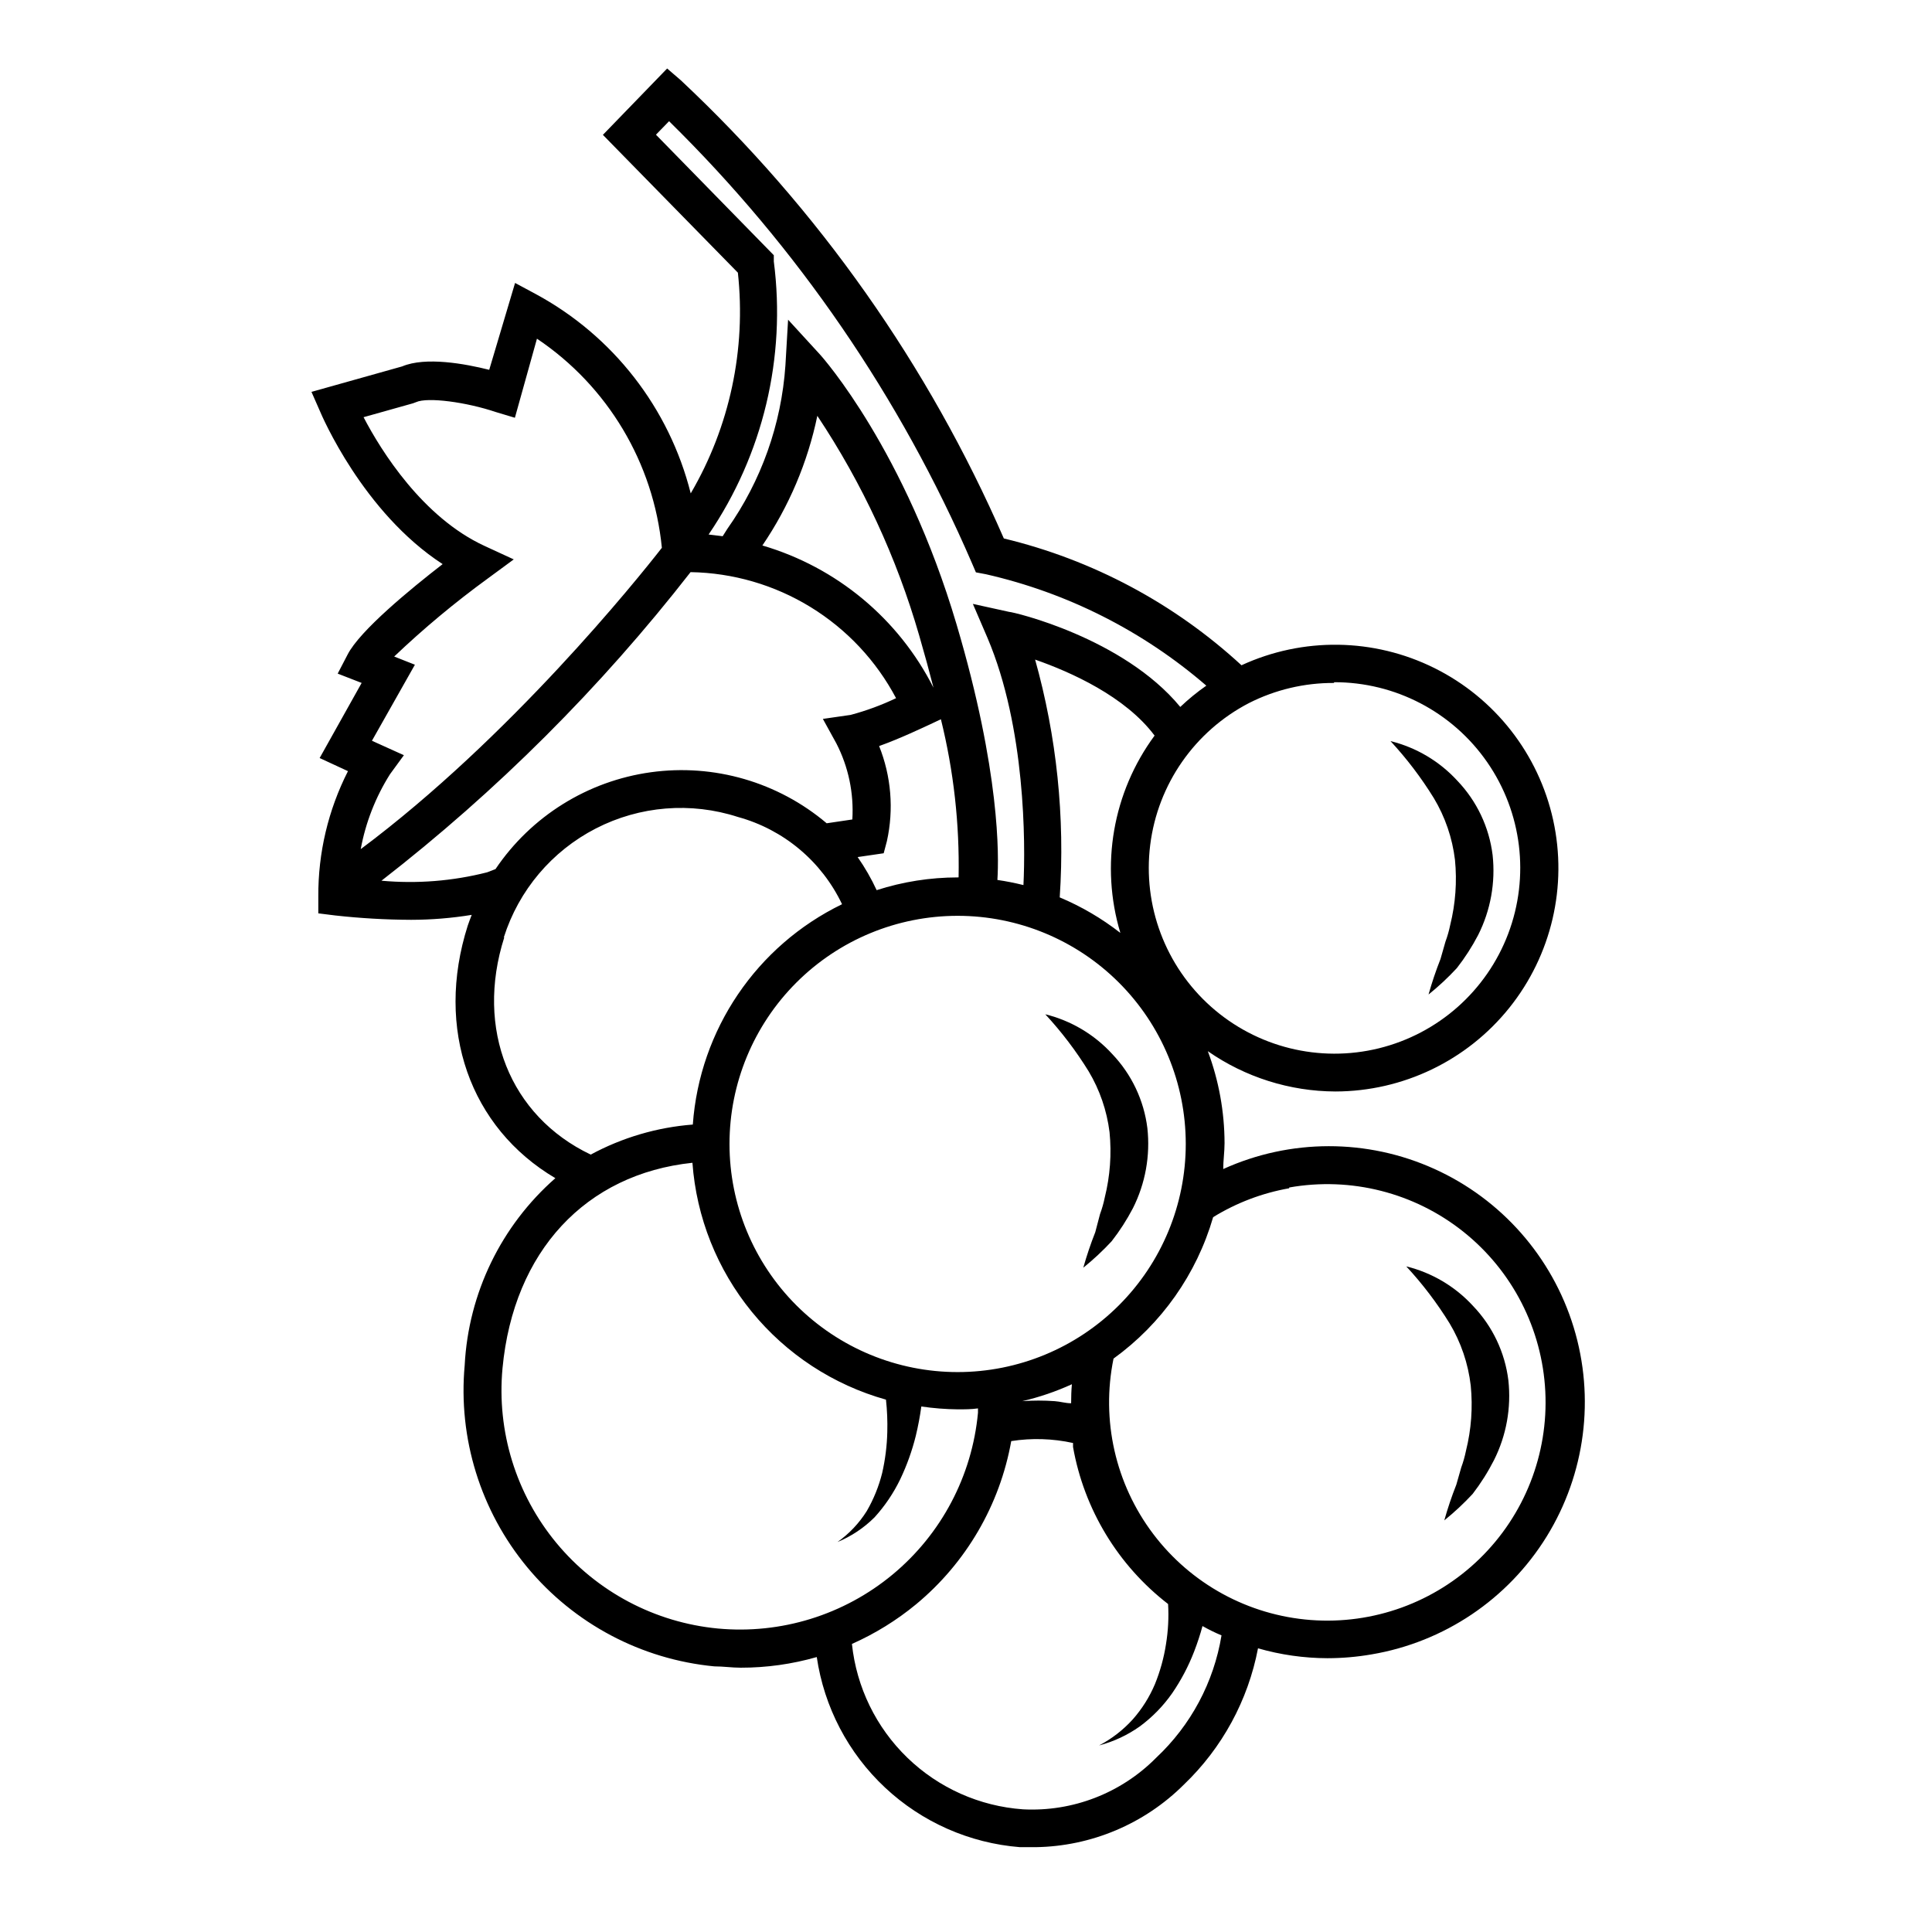 <?xml version="1.0" encoding="UTF-8"?>
<!-- Uploaded to: ICON Repo, www.svgrepo.com, Generator: ICON Repo Mixer Tools -->
<svg fill="#000000" width="800px" height="800px" version="1.1" viewBox="144 144 512 512" xmlns="http://www.w3.org/2000/svg">
 <g>
  <path d="m269.01 386.45c-0.352 0.957-0.754 1.914-1.059 2.871-8.715 27.355 0.605 53.555 23.227 66.906-14.371 12.605-23.039 30.484-24.031 49.574-1.77 19.348 4.199 38.605 16.598 53.562 12.398 14.953 30.215 24.391 49.551 26.242 2.367 0 4.684 0.352 7.004 0.352 6.816 0.008 13.602-0.941 20.152-2.82 1.945 13.258 8.332 25.461 18.117 34.613 9.781 9.152 22.383 14.711 35.742 15.77h4.133-0.004c14.754-0.215 28.848-6.16 39.297-16.578 10.148-9.703 17.016-22.332 19.648-36.121 5.981 1.719 12.168 2.602 18.391 2.621 3.918-0.004 7.828-0.34 11.688-1.008 19.238-3.246 36.148-14.621 46.406-31.219 10.254-16.598 12.867-36.805 7.168-55.465-5.703-18.66-19.164-33.957-36.945-41.988s-38.16-8.012-55.926 0.047c0-2.266 0.352-4.586 0.352-6.902-0.023-8.309-1.523-16.551-4.434-24.332 9.926 6.91 21.715 10.633 33.809 10.68 17.918-0.031 34.859-8.176 46.074-22.152 11.215-13.977 15.492-32.281 11.637-49.785-3.856-17.5-15.43-32.309-31.48-40.281-16.051-7.969-34.848-8.238-51.121-0.734-17.785-16.387-39.461-27.957-62.977-33.605-19.977-45.875-49.102-87.188-85.598-121.42l-3.629-3.125-17.027 17.586 35.773 36.523c2.215 20.336-2.168 40.84-12.496 58.492-5.684-22.602-20.602-41.777-41.109-52.848l-5.441-2.922-6.852 23.023c-6.398-1.613-16.879-3.527-23.074-0.906l-24.031 6.75 2.215 5.039c0.504 1.211 11.438 26.902 32.547 40.605-8.465 6.551-21.965 17.633-25.191 23.98l-2.621 5.039 6.348 2.469-11.133 19.902 7.508 3.477c-5.234 10.281-7.93 21.664-7.859 33.199v4.484l4.434 0.555c6.691 0.746 13.418 1.133 20.152 1.16 5.383-0.008 10.758-0.445 16.07-1.312zm8.516 5.945c3.961-12.477 12.734-22.855 24.375-28.84 11.645-5.988 25.191-7.086 37.645-3.051 12.129 3.324 22.207 11.766 27.605 23.125-22.664 11.004-37.738 33.262-39.547 58.391-9.477 0.73-18.691 3.445-27.055 7.961-21.461-10.227-30.633-33.301-22.922-57.535zm99.449-50.684c5.543-1.965 11.941-5.039 13.602-5.793l2.769-1.309h0.004c3.391 13.707 4.965 27.797 4.688 41.914h-0.254c-7.285 0.008-14.527 1.145-21.461 3.379-1.418-3.066-3.106-6-5.039-8.77l6.902-1.008 0.855-3.223c1.859-8.414 1.141-17.191-2.066-25.191zm-30.934-53.152c7.062-10.387 12.008-22.062 14.562-34.359 11.926 17.918 21.031 37.562 27.004 58.242 1.461 5.039 2.672 9.473 3.777 13.805-9.262-18.285-25.672-31.926-45.344-37.688zm72.246 30.23c9.523 3.324 23.93 9.773 31.691 20.152-11.082 15.031-14.441 34.406-9.07 52.293-4.914-3.836-10.32-7.004-16.07-9.418 1.422-21.262-0.793-42.613-6.551-63.129zm39.953 128.37c0 16.031-6.367 31.41-17.707 42.75-11.336 11.336-26.715 17.707-42.75 17.707s-31.41-6.371-42.75-17.707c-11.336-11.34-17.707-26.719-17.707-42.75 0-16.035 6.371-31.414 17.707-42.75 11.34-11.34 26.715-17.707 42.75-17.707 16.016 0 31.379 6.356 42.715 17.672 11.336 11.316 17.715 26.668 17.742 42.684zm-30.379 68.719c-1.461 0-2.871-0.453-4.332-0.555-2.867-0.207-5.75-0.207-8.617 0 4.523-1.055 8.926-2.555 13.152-4.484-0.152 1.613-0.203 3.375-0.203 5.039zm-93.609 59.699c-16.707-1.594-32.098-9.75-42.801-22.68-10.699-12.93-15.836-29.578-14.281-46.289 2.926-31.035 22.07-51.488 50.332-54.461 1.055 14.465 6.547 28.258 15.727 39.488 9.176 11.234 21.594 19.363 35.562 23.285 0.312 2.844 0.43 5.703 0.352 8.562-0.086 3.664-0.543 7.312-1.359 10.883-0.883 3.535-2.254 6.926-4.082 10.078-2.019 3.219-4.656 6.012-7.758 8.211 3.672-1.516 7.012-3.742 9.824-6.551 2.738-3.016 5.027-6.406 6.801-10.074 1.762-3.695 3.148-7.562 4.133-11.539 0.617-2.559 1.105-5.148 1.461-7.758 3.203 0.473 6.434 0.727 9.672 0.758 1.812 0 3.578 0 5.34-0.25v0.453-0.004c0.012 0.234 0.012 0.473 0 0.707-1.559 16.723-9.691 32.141-22.617 42.863-12.926 10.723-29.582 15.875-46.305 14.316zm116.13 34.262c-9.273 9.367-22.102 14.336-35.266 13.652-11.504-0.812-22.355-5.652-30.645-13.668-8.293-8.016-13.496-18.695-14.699-30.164 6.129-2.719 11.859-6.262 17.027-10.527 13.242-10.98 22.164-26.297 25.191-43.227 5.441-0.852 10.996-0.68 16.375 0.504v1.059-0.004c2.93 16.523 11.91 31.359 25.191 41.617 0.207 3.551 0.02 7.117-0.555 10.629-0.559 3.629-1.539 7.18-2.922 10.582-1.441 3.422-3.434 6.586-5.894 9.371-2.543 2.809-5.562 5.144-8.918 6.898 3.867-1.02 7.519-2.723 10.781-5.035 3.312-2.438 6.203-5.398 8.566-8.766 2.375-3.453 4.336-7.176 5.844-11.086 0.855-2.211 1.598-4.461 2.215-6.75 1.613 0.906 3.223 1.715 5.039 2.469-2.039 12.43-8.133 23.84-17.332 32.445zm35.266-151.14c16.352-2.902 33.16 1.363 46.148 11.711 12.988 10.344 20.902 25.773 21.727 42.359 0.828 16.582-5.512 32.723-17.41 44.309-11.895 11.586-28.195 17.5-44.75 16.238-16.559-1.262-31.773-9.578-41.773-22.836-10.004-13.254-13.824-30.172-10.492-46.438 12.73-9.207 22.02-22.398 26.398-37.484 6.176-3.801 13.012-6.398 20.152-7.656zm11.891-133.91v0.004c16.195-0.039 31.375 7.891 40.594 21.207 9.219 13.316 11.293 30.312 5.555 45.457-5.738 15.145-18.562 26.496-34.289 30.359-15.73 3.859-32.352-0.262-44.453-11.023-12.102-10.766-18.133-26.793-16.129-42.863 2-16.074 11.781-30.129 26.152-37.598 6.992-3.551 14.73-5.383 22.57-5.34zm-148.47-111.49v-1.664l-31.234-31.938 3.477-3.578c34.062 33.48 61.316 73.242 80.254 117.09l1.059 2.469 2.672 0.504c21.586 4.914 41.637 15.051 58.391 29.523-2.441 1.703-4.746 3.59-6.902 5.641-15.113-18.34-44.285-25.191-45.344-25.191l-9.621-2.117 3.879 9.02c10.078 23.73 10.078 54.41 9.523 65.496-2.277-0.566-4.582-1.023-6.902-1.359 0.402-6.348 0.754-28.668-10.832-67.762-13.602-45.898-35.266-70.535-36.324-71.641l-8.312-9.07-0.707 12.09c-1.062 15.602-6.394 30.609-15.418 43.379l-1.211 1.914-3.727-0.453c14.418-21.188 20.566-46.93 17.281-72.348zm-106.5 127.01 11.387-20.152-5.492-2.168c7.816-7.438 16.113-14.352 24.836-20.703l6.852-5.039-7.758-3.578c-16.375-7.559-27.406-25.191-32.043-34.109l13.098-3.68 0.805-0.301c3.074-1.41 13.402 0 21.16 2.621l5.039 1.512 5.848-20.957c18.766 12.594 30.906 32.926 33.102 55.418-6.5 8.363-40.305 50.383-79.805 79.855 1.301-7.051 3.934-13.789 7.758-19.852l3.68-5.039zm2.469 37.129v0.004c30.621-23.758 58.156-51.242 81.969-81.82 11.238 0.184 22.219 3.379 31.797 9.254 9.582 5.875 17.41 14.215 22.664 24.148-3.867 1.844-7.898 3.328-12.039 4.434l-7.356 1.059 3.578 6.5c3.195 6.215 4.656 13.176 4.231 20.152l-6.801 1.008c-12.906-10.922-29.848-15.84-46.594-13.523-16.746 2.316-31.715 11.648-41.172 25.664l-2.215 0.855c-9.16 2.332-18.652 3.082-28.062 2.219z"/>
  <path d="m529.58 371.84c0.574 5.789 0.148 11.637-1.258 17.281-0.309 1.508-0.727 2.988-1.262 4.434l-1.309 4.586v-0.004c-1.219 3.086-2.277 6.231-3.176 9.422 2.668-2.148 5.18-4.488 7.508-7.004 2.141-2.742 4.031-5.676 5.644-8.766 3.297-6.551 4.629-13.918 3.828-21.211-0.918-7.379-4.184-14.27-9.32-19.648-4.742-5.184-10.914-8.848-17.734-10.527 4.309 4.652 8.156 9.715 11.484 15.113 2.992 4.988 4.898 10.551 5.594 16.324z"/>
  <path d="m438.04 444.03c0.574 5.789 0.148 11.637-1.258 17.281-0.305 1.508-0.727 2.988-1.262 4.434l-1.258 4.785c-1.219 3.086-2.277 6.231-3.176 9.422 2.668-2.148 5.18-4.492 7.508-7.004 2.144-2.746 4.031-5.68 5.644-8.766 3.297-6.551 4.629-13.918 3.828-21.211-0.914-7.379-4.184-14.27-9.32-19.648-4.742-5.184-10.914-8.848-17.734-10.527 4.309 4.652 8.156 9.715 11.488 15.113 2.945 4.93 4.832 10.422 5.539 16.121z"/>
  <path d="m533.76 511.19c0.574 5.793 0.148 11.637-1.262 17.281-0.305 1.508-0.727 2.992-1.258 4.434l-1.309 4.586h-0.004c-1.219 3.086-2.277 6.231-3.172 9.422 2.668-2.152 5.176-4.492 7.508-7.004 2.148-2.793 4.035-5.777 5.641-8.918 3.301-6.551 4.629-13.918 3.828-21.211-0.914-7.379-4.184-14.27-9.32-19.648-4.742-5.184-10.91-8.848-17.734-10.527 4.312 4.652 8.156 9.715 11.488 15.113 3.012 5.031 4.918 10.648 5.594 16.473z"/>
 </g>
</svg>